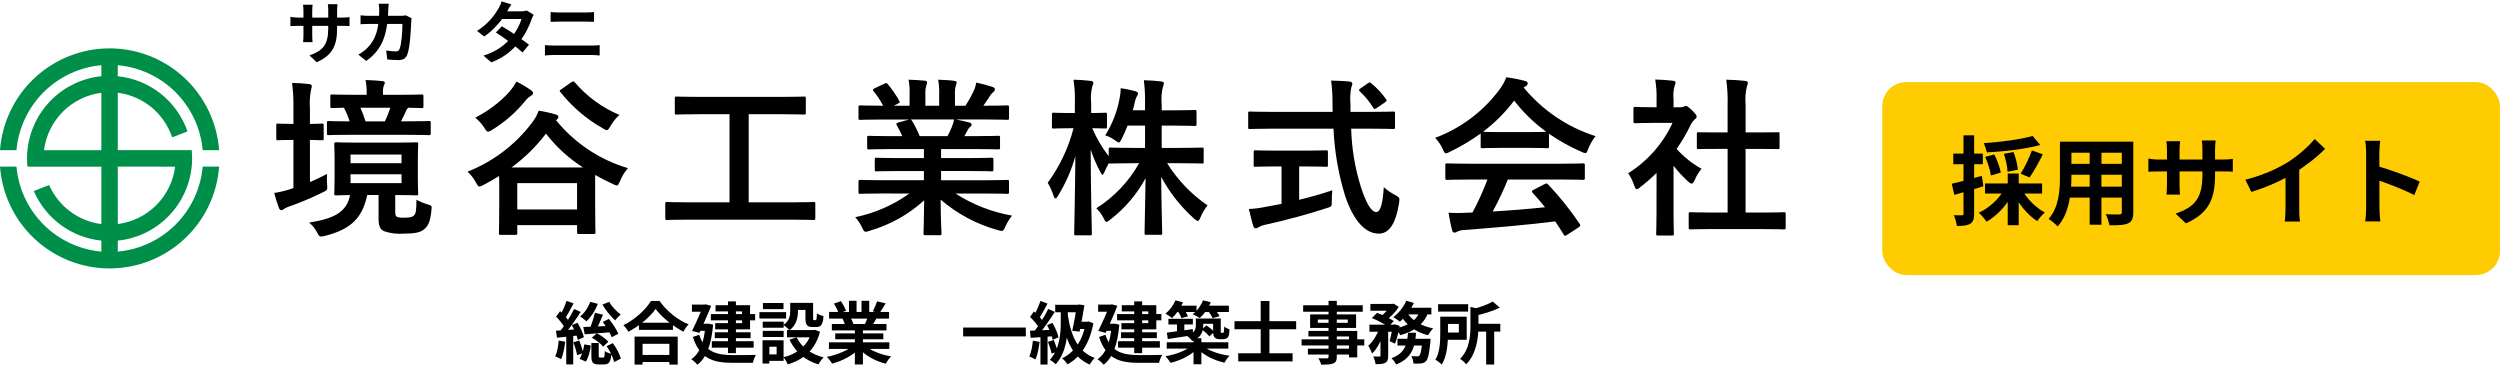 <svg width="518" height="76" viewBox="0 0 518 76" fill="none" xmlns="http://www.w3.org/2000/svg">
<path d="M297.971 63.028H304.2V64.558H297.971V63.028ZM305.35 67.097H310.863V68.71H305.35V67.097ZM307.931 68.233H309.6V75.528H307.931V68.233ZM304.677 63.59L306.697 64.067C306.683 64.207 306.584 64.277 306.332 64.319V67.504C306.332 69.776 306.009 73.241 303.779 75.5C303.554 75.135 302.923 74.56 302.53 74.363C304.494 72.371 304.677 69.58 304.677 67.49V63.59ZM298.42 65.61H300.019V69.201C300.019 71.095 299.823 73.816 298.728 75.542C298.462 75.247 297.761 74.714 297.41 74.532C298.336 73.017 298.42 70.814 298.42 69.187V65.61ZM309.292 62.481L310.765 63.744C309.264 64.487 307.286 65.063 305.574 65.441C305.476 65.063 305.21 64.445 304.999 64.095C306.57 63.702 308.282 63.084 309.292 62.481ZM299.346 65.61H303.905V70.407H299.346V68.906H302.278V67.125H299.346V65.61Z" fill="black"/>
<path d="M283.943 62.972H288.544V64.389H283.943V62.972ZM289.554 70.197H295.264V71.6H289.554V70.197ZM283.746 67.265H288.965V68.738H283.746V67.265ZM286.033 67.868H287.632V73.704C287.632 74.462 287.506 74.91 287.015 75.177C286.538 75.43 285.907 75.458 285.023 75.458C284.981 75.009 284.756 74.307 284.546 73.858C285.065 73.886 285.64 73.886 285.808 73.886C285.977 73.872 286.033 73.83 286.033 73.676V67.868ZM294.716 70.197H296.414C296.414 70.197 296.4 70.618 296.372 70.842C296.133 73.269 295.895 74.363 295.488 74.798C295.179 75.135 294.871 75.247 294.464 75.303C294.113 75.345 293.524 75.359 292.879 75.331C292.851 74.868 292.682 74.209 292.43 73.788C292.935 73.83 293.398 73.844 293.622 73.844C293.833 73.844 293.959 73.83 294.085 73.69C294.338 73.452 294.548 72.568 294.716 70.421V70.197ZM291.742 68.948H293.412C293.187 71.824 292.598 74.209 289.273 75.528C289.091 75.121 288.656 74.532 288.305 74.223C291.209 73.157 291.546 71.235 291.742 68.948ZM284.265 65.904L285.317 64.824C286.454 65.231 287.997 65.96 288.796 66.522L287.66 67.728C286.945 67.167 285.43 66.367 284.265 65.904ZM288.558 67.265H288.782L289.007 67.195L290.017 67.532C289.792 68.808 289.428 70.253 289.049 71.207L287.927 70.674C288.179 69.86 288.432 68.556 288.558 67.504V67.265ZM294.183 64.445L295.937 64.712C294.983 67.321 292.893 68.668 290.143 69.454C289.947 69.075 289.428 68.387 289.091 68.051C291.672 67.532 293.538 66.451 294.183 64.445ZM291.378 62.327L292.949 62.762C292.247 64.277 291.111 65.736 290.059 66.648C289.736 66.381 289.077 65.918 288.684 65.708C289.778 64.908 290.817 63.632 291.378 62.327ZM291.574 64.81C292.542 66.409 294.506 67.574 296.961 68.037C296.596 68.373 296.119 69.033 295.895 69.468C293.3 68.808 291.35 67.349 290.171 65.259L291.574 64.81ZM285.878 67.77L286.959 68.191C286.426 70.057 285.486 72.175 284.293 73.255C284.139 72.778 283.774 72.077 283.508 71.628C284.532 70.758 285.444 69.173 285.878 67.77ZM291.336 63.758H296.582V65.147H290.662L291.336 63.758ZM288.137 62.972H288.502L288.754 62.916L289.835 63.59C289.203 64.614 288.095 65.736 287.085 66.437C286.79 66.185 286.313 65.834 285.991 65.638C286.86 65.02 287.758 63.982 288.137 63.267V62.972Z" fill="black"/>
<path d="M275.273 62.341H276.984V73.915C276.984 74.742 276.774 75.079 276.241 75.317C275.694 75.528 274.936 75.556 273.744 75.556C273.66 75.163 273.393 74.574 273.183 74.237C273.856 74.265 274.684 74.251 274.922 74.251C275.189 74.237 275.273 74.153 275.273 73.915V62.341ZM270.012 63.253H282.357V64.586H270.012V63.253ZM273.056 66.213V66.886H279.257V66.213H273.056ZM271.457 65.147H280.983V67.952H271.457V65.147ZM271.107 68.57H281.221V74.055H279.51V69.72H271.107V68.57ZM269.69 70.309H282.68V71.586H269.69V70.309ZM270.994 72.245H280.421V73.466H270.994V72.245Z" fill="black"/>
<path d="M256.559 73.199H267.824V74.882H256.559V73.199ZM255.787 66.55H268.567V68.219H255.787V66.55ZM261.216 62.369H263.026V74.377H261.216V62.369Z" fill="black"/>
<path d="M242.096 66.059H247.16V67.223H242.096V66.059ZM243.877 66.409H245.392V69.243H243.877V66.409ZM241.773 68.92C243.134 68.752 245.196 68.472 247.146 68.191L247.216 69.439C245.364 69.734 243.414 70.029 241.969 70.253L241.773 68.92ZM247.777 66.002H249.306V67.447C249.306 68.654 248.914 69.93 247.048 70.674C246.837 70.365 246.234 69.776 245.911 69.566C247.567 68.977 247.777 68.205 247.777 67.405V66.002ZM251.354 66.002H252.94V68.472C252.94 68.71 252.926 68.85 252.968 68.892C252.996 68.948 253.052 68.963 253.108 68.963C253.178 68.963 253.262 68.963 253.332 68.963C253.403 68.963 253.459 68.963 253.501 68.92C253.543 68.892 253.585 68.822 253.613 68.654C253.641 68.486 253.655 68.135 253.669 67.658C253.908 67.896 254.399 68.135 254.749 68.247C254.721 68.78 254.665 69.369 254.567 69.594C254.469 69.846 254.314 70.029 254.09 70.141C253.908 70.239 253.599 70.281 253.347 70.281C253.136 70.281 252.841 70.281 252.659 70.281C252.308 70.281 251.93 70.183 251.691 69.945C251.453 69.706 251.354 69.411 251.354 68.528V66.002ZM241.745 70.912H254.511V72.231H241.745V70.912ZM247.3 70.085H248.928V75.472H247.3V70.085ZM246.823 71.684L248.086 72.231C246.795 73.606 244.621 74.686 242.531 75.177C242.292 74.77 241.829 74.153 241.478 73.816C243.527 73.466 245.715 72.666 246.823 71.684ZM249.362 71.782C250.513 72.708 252.701 73.424 254.763 73.718C254.399 74.055 253.936 74.714 253.697 75.149C251.621 74.686 249.461 73.648 248.17 72.273L249.362 71.782ZM243.499 63.337H247.918V64.642H243.499V63.337ZM249.18 63.337H254.623V64.642H249.18V63.337ZM243.555 62.229L245.126 62.65C244.579 63.884 243.681 65.119 242.853 65.904C242.531 65.638 241.871 65.203 241.492 64.992C242.334 64.319 243.12 63.267 243.555 62.229ZM249.264 62.229L250.863 62.622C250.358 63.898 249.447 65.133 248.591 65.904C248.254 65.652 247.525 65.287 247.118 65.105C248.03 64.431 248.843 63.337 249.264 62.229ZM244.018 64.389L245.294 64.038C245.631 64.501 245.982 65.119 246.15 65.54L244.789 65.918C244.663 65.511 244.326 64.866 244.018 64.389ZM250.288 64.389L251.649 64.025C252.028 64.459 252.477 65.077 252.687 65.511L251.242 65.918C251.074 65.497 250.667 64.852 250.288 64.389ZM249.026 68.261L249.98 67.419C250.555 67.798 251.256 68.373 251.593 68.766L250.583 69.706C250.26 69.285 249.587 68.682 249.026 68.261ZM248.338 66.002H252.168V67.097H248.338V66.002Z" fill="black"/>
<path d="M231.462 65.077H240.637V66.367H231.462V65.077ZM232.276 68.85H239.697V70.057H232.276V68.85ZM231.659 70.702H240.328V72.035H231.659V70.702ZM235.011 62.453H236.653V73.171H235.011V62.453ZM232.43 63.239H239.585V68.233H232.36V66.956H237.929V64.516H232.43V63.239ZM227.534 63.113H230.494V64.586H227.534V63.113ZM229.919 63.113H230.129L230.382 63.056L231.518 63.365C230.887 65.02 229.905 67.209 229.091 68.963L227.562 68.57C228.418 66.844 229.428 64.529 229.919 63.295V63.113ZM228.965 67.083H231.013V68.556H228.909L228.965 67.083ZM230.34 67.083H230.663L230.943 67.055L231.925 67.265C231.574 71.502 230.494 74.195 228.671 75.57C228.418 75.247 227.773 74.644 227.408 74.434C229.147 73.227 230.073 70.954 230.34 67.391V67.083ZM229.049 69.355C230.186 72.989 232.753 73.564 236.064 73.578C236.919 73.578 239.781 73.578 240.805 73.536C240.553 73.915 240.258 74.686 240.16 75.177H236.021C231.953 75.177 229.19 74.349 227.731 69.818L229.049 69.355Z" fill="black"/>
<path d="M218.64 63.155H223.817V64.698H218.64V63.155ZM223.129 63.155H223.312L223.55 63.085L224.686 63.239C224.448 64.894 224.041 67.026 223.69 68.71L222.175 68.542C222.554 66.83 222.961 64.529 223.129 63.323V63.155ZM223.368 66.662H225.514V68.163H222.919L223.368 66.662ZM224.953 66.662H225.262L225.542 66.606L226.538 66.984C225.767 71.277 223.775 74.083 221.193 75.486C220.955 75.121 220.408 74.49 220.057 74.251C222.554 73.031 224.336 70.604 224.953 66.984V66.662ZM221.249 65.259C221.881 69.538 223.312 72.904 226.833 74.167C226.482 74.476 226.019 75.107 225.795 75.542C222.105 73.957 220.744 70.323 220.015 65.441L221.249 65.259ZM215.582 62.355L217.041 62.902C216.466 63.968 215.82 65.217 215.273 66.002L214.151 65.511C214.656 64.684 215.259 63.337 215.582 62.355ZM217.195 64.01L218.556 64.628C217.546 66.241 216.171 68.191 215.105 69.411L214.137 68.864C215.175 67.588 216.466 65.525 217.195 64.01ZM213.422 65.68L214.221 64.529C214.965 65.175 215.834 66.059 216.199 66.704L215.329 68.008C214.993 67.335 214.137 66.353 213.422 65.68ZM216.957 67.363L218.065 66.9C218.626 67.84 219.159 69.075 219.314 69.888L218.121 70.421C217.967 69.608 217.476 68.331 216.957 67.363ZM213.408 68.528C214.698 68.486 216.606 68.415 218.472 68.317L218.458 69.65C216.718 69.79 214.923 69.902 213.548 70.001L213.408 68.528ZM217.139 70.828L218.318 70.45C218.654 71.193 218.991 72.189 219.131 72.834L217.897 73.269C217.77 72.61 217.434 71.6 217.139 70.828ZM214.011 70.59L215.4 70.828C215.259 72.175 214.951 73.578 214.544 74.476C214.249 74.293 213.618 73.999 213.267 73.858C213.674 73.031 213.899 71.782 214.011 70.59ZM215.582 69.271H217.055V75.528H215.582V69.271ZM219.79 64.179H221.249V66.816C221.249 69.313 220.983 73.003 218.752 75.472C218.486 75.205 217.897 74.756 217.518 74.574C219.594 72.329 219.79 68.99 219.79 66.802V64.179Z" fill="black"/>
<path d="M199.562 67.868H212.552V69.706H199.562V67.868Z" fill="black"/>
<path d="M171.757 70.927H184.271V72.301H171.757V70.927ZM171.785 64.628H184.214V66.016H171.785V64.628ZM172.36 67.139H183.681V68.457H172.36V67.139ZM173.062 69.075H183.022V70.295H173.062V69.075ZM177.13 67.812H178.799V75.514H177.13V67.812ZM175.91 62.327H177.481V65.287H175.91V62.327ZM178.505 62.327H180.104V65.189H178.505V62.327ZM176.821 71.544L178.14 72.133C176.807 73.592 174.563 74.784 172.402 75.345C172.178 74.939 171.687 74.293 171.322 73.943C173.441 73.536 175.671 72.61 176.821 71.544ZM179.136 71.502C180.272 72.61 182.461 73.48 184.649 73.844C184.271 74.195 183.765 74.897 183.513 75.359C181.296 74.798 179.15 73.606 177.831 72.021L179.136 71.502ZM181.731 62.439L183.499 62.86C183.05 63.632 182.573 64.389 182.208 64.908L180.848 64.487C181.17 63.912 181.535 63.056 181.731 62.439ZM179.88 65.455L181.661 65.862C181.282 66.536 180.918 67.153 180.623 67.602L179.192 67.195C179.445 66.69 179.739 65.974 179.88 65.455ZM172.795 62.888L174.24 62.397C174.647 63 175.11 63.842 175.306 64.389L173.777 64.936C173.623 64.389 173.174 63.533 172.795 62.888ZM174.577 66.031L176.204 65.778C176.443 66.171 176.709 66.718 176.821 67.097L175.11 67.391C175.026 67.027 174.787 66.437 174.577 66.031Z" fill="black"/>
<path d="M163.733 62.748H165.332V64.459C165.332 65.778 165.037 67.405 163.565 68.415C163.326 68.107 162.653 67.546 162.316 67.335C163.593 66.493 163.733 65.371 163.733 64.417V62.748ZM166.889 62.748H168.474V65.89C168.474 66.283 168.488 66.325 168.643 66.325C168.713 66.325 168.923 66.325 169.008 66.325C169.176 66.325 169.232 66.143 169.26 64.922C169.555 65.161 170.214 65.413 170.635 65.511C170.495 67.265 170.102 67.756 169.176 67.756C168.951 67.756 168.573 67.756 168.348 67.756C167.226 67.756 166.889 67.321 166.889 65.918V62.748ZM165.066 69.902C166.019 71.894 168.026 73.409 170.663 74.055C170.284 74.391 169.793 75.079 169.569 75.5C166.763 74.672 164.785 72.89 163.579 70.379L165.066 69.902ZM168.208 68.387H168.517L168.811 68.331L169.905 68.724C168.937 72.484 166.51 74.504 163.228 75.5C163.059 75.079 162.639 74.377 162.33 74.027C165.248 73.311 167.478 71.488 168.208 68.64V68.387ZM163.059 68.387H168.867V69.902H163.059V68.387ZM164.378 62.748H167.745V64.221H164.378V62.748ZM158.037 66.648H162.372V67.91H158.037V66.648ZM158.079 62.776H162.344V64.052H158.079V62.776ZM158.037 68.556H162.372V69.832H158.037V68.556ZM157.35 64.67H162.877V66.002H157.35V64.67ZM158.809 70.506H162.358V74.77H158.809V73.438H160.913V71.838H158.809V70.506ZM157.995 70.506H159.412V75.331H157.995V70.506Z" fill="black"/>
<path d="M147.292 65.077H156.466V66.367H147.292V65.077ZM148.105 68.85H155.526V70.057H148.105V68.85ZM147.488 70.702H156.157V72.035H147.488V70.702ZM150.841 62.453H152.482V73.171H150.841V62.453ZM148.259 63.239H155.414V68.233H148.189V66.956H153.759V64.516H148.259V63.239ZM143.364 63.113H146.324V64.586H143.364V63.113ZM145.748 63.113H145.959L146.211 63.056L147.348 63.365C146.716 65.02 145.734 67.209 144.921 68.963L143.392 68.57C144.247 66.844 145.257 64.529 145.748 63.295V63.113ZM144.794 67.083H146.843V68.556H144.738L144.794 67.083ZM146.169 67.083H146.492L146.772 67.055L147.754 67.265C147.404 71.502 146.324 74.195 144.5 75.57C144.247 75.247 143.602 74.644 143.237 74.434C144.977 73.227 145.903 70.954 146.169 67.391V67.083ZM144.879 69.355C146.015 72.989 148.582 73.564 151.893 73.578C152.749 73.578 155.61 73.578 156.634 73.536C156.382 73.915 156.087 74.686 155.989 75.177H151.851C147.783 75.177 145.019 74.349 143.56 69.818L144.879 69.355Z" fill="black"/>
<path d="M132.393 66.872H139.436V68.345H132.393V66.872ZM132.225 73.536H139.464V75.009H132.225V73.536ZM131.482 69.748H140.418V75.542H138.692V71.235H133.137V75.542H131.482V69.748ZM135.844 64.01C134.694 65.652 132.534 67.504 130.219 68.738C129.994 68.345 129.532 67.728 129.167 67.377C131.594 66.199 133.852 64.081 134.89 62.355H136.644C138.173 64.516 140.432 66.297 142.69 67.209C142.269 67.63 141.877 68.205 141.582 68.724C139.422 67.588 137.065 65.68 135.844 64.01Z" fill="black"/>
<path d="M123.261 64.81L124.944 65.203C124.425 66.437 123.836 67.812 123.359 68.696L122.096 68.317C122.531 67.377 123.022 65.876 123.261 64.81ZM124.888 66.704L126.165 66.073C126.922 67.013 127.764 68.289 128.115 69.159L126.74 69.874C126.431 69.019 125.632 67.686 124.888 66.704ZM125.688 71.726L126.978 71.095C127.722 72.091 128.423 73.381 128.62 74.321L127.231 75.023C127.063 74.111 126.403 72.75 125.688 71.726ZM120.862 67.756C122.335 67.714 124.622 67.616 126.824 67.504L126.81 68.822C124.804 68.99 122.7 69.159 121.143 69.271L120.862 67.756ZM122.279 62.551L123.864 62.944C123.345 64.361 122.447 65.708 121.507 66.578C121.213 66.283 120.567 65.792 120.203 65.554C121.114 64.852 121.872 63.716 122.279 62.551ZM126.207 62.538C126.74 63.477 127.764 64.558 128.62 65.175C128.255 65.455 127.722 66.016 127.469 66.395C126.572 65.61 125.477 64.249 124.818 63.113L126.207 62.538ZM122.616 69.987L123.654 69.075C124.579 69.496 125.547 70.225 126.052 70.814L124.958 71.824C124.481 71.193 123.485 70.421 122.616 69.987ZM122.531 71.067H124.06V73.676C124.06 74.041 124.103 74.083 124.341 74.083C124.439 74.083 124.86 74.083 124.986 74.083C125.225 74.083 125.281 73.928 125.309 72.736C125.604 72.989 126.263 73.227 126.684 73.325C126.529 75.079 126.123 75.514 125.169 75.514C124.916 75.514 124.327 75.514 124.074 75.514C122.784 75.514 122.531 75.065 122.531 73.69V71.067ZM121.058 71.361L122.419 71.586C122.279 72.75 121.928 74.083 121.395 74.925L120.076 74.349C120.553 73.662 120.918 72.427 121.058 71.361ZM117.397 62.327L118.842 62.874C118.267 63.954 117.607 65.203 117.088 65.988L115.966 65.511C116.471 64.67 117.074 63.309 117.397 62.327ZM118.954 64.025L120.315 64.642C119.291 66.227 117.93 68.177 116.85 69.383L115.882 68.836C116.934 67.574 118.225 65.525 118.954 64.025ZM115.223 65.61L116.05 64.473C116.766 65.147 117.621 66.059 117.958 66.704L117.06 67.995C116.738 67.321 115.924 66.325 115.223 65.61ZM118.491 67.363L119.656 66.872C120.231 67.812 120.806 69.047 120.988 69.86L119.726 70.436C119.557 69.622 119.038 68.331 118.491 67.363ZM115.18 68.528C116.415 68.457 118.239 68.317 120.02 68.191L120.048 69.481C118.421 69.678 116.724 69.832 115.419 69.972L115.18 68.528ZM118.814 70.927L120.02 70.548C120.357 71.361 120.694 72.427 120.848 73.143L119.571 73.592C119.459 72.862 119.122 71.768 118.814 70.927ZM115.77 70.562L117.116 70.8C116.962 72.133 116.667 73.536 116.275 74.434C115.994 74.251 115.377 73.971 115.04 73.844C115.447 73.017 115.657 71.754 115.77 70.562ZM117.327 69.229H118.772V75.5H117.327V69.229Z" fill="black"/>
<path d="M80.542 0.772C80.5 1.108 80.458 1.696 80.444 2.032C80.29 7.59 78.974 10.432 75.88 12.63L74.242 11.314C74.83 10.992 75.53 10.53 76.09 9.956C77.924 8.136 78.568 5.756 78.582 2.06C78.582 1.752 78.526 1.108 78.47 0.772H80.542ZM85.288 3.782C85.246 4.006 85.204 4.356 85.204 4.51C85.148 6.036 84.966 9.942 84.364 11.37C84.07 12.07 83.524 12.448 82.572 12.448C81.76 12.448 80.934 12.378 80.248 12.322L80.024 10.46C80.724 10.572 81.438 10.656 81.998 10.656C82.446 10.656 82.642 10.502 82.782 10.152C83.188 9.27 83.384 6.47 83.384 4.958H76.552C76.076 4.958 75.292 4.972 74.704 5.028V3.18C75.292 3.25 76.006 3.278 76.538 3.278H83.02C83.384 3.278 83.748 3.25 84.084 3.18L85.288 3.782Z" fill="black"/>
<path d="M69.846 5.826C69.846 9.284 69.006 11.398 65.618 12.896L64.12 11.482C66.836 10.544 68.012 9.326 68.012 5.882V2.158C68.012 1.598 67.984 1.136 67.928 0.87H69.93C69.902 1.15 69.846 1.598 69.846 2.158V5.826ZM64.778 0.982C64.75 1.248 64.694 1.696 64.694 2.256V7.254C64.694 7.884 64.736 8.458 64.764 8.724H62.804C62.832 8.458 62.874 7.884 62.874 7.254V2.242C62.874 1.85 62.846 1.416 62.79 0.982H64.778ZM60.172 3.502C60.424 3.544 60.998 3.642 61.684 3.642H70.868C71.61 3.642 72.03 3.6 72.422 3.544V5.406C72.114 5.364 71.61 5.364 70.882 5.364H61.684C60.984 5.364 60.494 5.392 60.172 5.406V3.502Z" fill="black"/>
<path d="M114.086 2.494C114.604 2.55 115.248 2.578 115.738 2.578C116.914 2.578 120.764 2.578 121.534 2.578C122.094 2.578 122.682 2.55 123.088 2.494V4.524C122.682 4.51 122.024 4.482 121.534 4.482C120.792 4.482 116.522 4.482 115.738 4.482C115.206 4.482 114.562 4.51 114.086 4.524V2.494ZM112.91 9.354C113.456 9.382 114.114 9.438 114.674 9.438C115.556 9.438 121.828 9.438 122.71 9.438C123.172 9.438 123.774 9.396 124.25 9.354V11.496C123.746 11.44 123.116 11.398 122.71 11.398C121.828 11.398 115.556 11.398 114.674 11.398C114.114 11.398 113.442 11.44 112.91 11.496V9.354Z" fill="black"/>
<path d="M103.992 5.448C105.714 6.442 108.304 8.234 109.606 9.27L108.262 10.866C107.044 9.718 104.384 7.758 102.746 6.722L103.992 5.448ZM110.586 3.068C110.418 3.334 110.236 3.726 110.11 4.076C109.69 5.364 108.836 7.156 107.576 8.71C106.26 10.348 104.468 11.916 101.794 12.924L100.17 11.524C103.096 10.614 104.762 9.144 105.966 7.744C106.904 6.638 107.772 5.028 108.038 3.936H103.306L103.95 2.354H107.94C108.374 2.354 108.836 2.284 109.158 2.186L110.586 3.068ZM105.952 0.912C105.616 1.402 105.252 2.046 105.084 2.34C104.146 4.034 102.354 6.176 100.338 7.562L98.84 6.4C101.29 4.888 102.578 2.97 103.292 1.752C103.502 1.416 103.796 0.772 103.922 0.282L105.952 0.912Z" fill="black"/>
<g clip-path="url(#clip0_113_42)">
<path d="M64.218 37.73C65.344 37.235 66.505 36.708 67.774 36.037C67.703 36.764 67.703 37.496 67.774 38.223C67.879 39.386 67.844 39.386 66.823 39.879C64.63 40.967 62.372 41.921 60.063 42.733C59.653 42.855 59.262 43.033 58.901 43.263C58.736 43.419 58.526 43.518 58.301 43.545C58.09 43.545 57.95 43.438 57.809 43.121C57.419 42.095 57.089 41.046 56.822 39.981C58.007 39.803 59.174 39.52 60.309 39.135L60.802 38.957V28.989H60.66C58.477 28.989 57.809 29.06 57.597 29.06C57.283 29.06 57.246 29.023 57.246 28.672V25.993C57.246 25.64 57.28 25.605 57.597 25.605C57.809 25.605 58.477 25.676 60.66 25.676H60.802V22.536C60.834 20.746 60.74 18.956 60.519 17.179C61.823 17.213 62.914 17.284 64.111 17.425C64.425 17.46 64.604 17.636 64.604 17.811C64.591 18.052 64.544 18.29 64.464 18.518C64.197 19.816 64.114 21.144 64.218 22.465V25.676C65.871 25.676 66.47 25.605 66.682 25.605C67.033 25.605 67.07 25.64 67.07 25.993V28.672C67.07 29.023 67.033 29.06 66.682 29.06C66.47 29.06 65.871 29.023 64.218 28.989V37.73ZM81.892 43.933C81.892 44.561 81.999 44.814 82.28 44.954C82.818 45.101 83.379 45.148 83.934 45.095C84.851 45.095 85.379 45.024 85.731 44.673C86.189 44.25 86.259 43.721 86.294 41.394C87.034 41.79 87.813 42.109 88.618 42.346C89.498 42.628 89.498 42.628 89.393 43.545C89.181 45.729 88.794 46.717 87.981 47.422C87.172 48.161 86.01 48.408 83.721 48.408C82.329 48.525 80.927 48.357 79.601 47.915C78.896 47.634 78.438 46.963 78.438 45.378V40.408H76.085C75.1 45.166 72.671 47.527 67.353 48.866C67.078 48.947 66.794 48.994 66.508 49.008C66.157 49.008 66.052 48.796 65.699 48.161C65.297 47.372 64.733 46.676 64.044 46.12C69.115 45.31 71.861 44.005 72.53 40.411C70.594 40.446 69.819 40.482 69.642 40.482C69.291 40.482 69.254 40.446 69.254 40.058C69.254 39.848 69.325 39.036 69.325 37.133V32.831C69.325 30.926 69.254 30.116 69.254 29.87C69.254 29.517 69.291 29.482 69.642 29.482C69.89 29.482 70.981 29.553 74.15 29.553H81.79C84.959 29.553 86.016 29.482 86.262 29.482C86.614 29.482 86.65 29.517 86.65 29.87C86.65 30.116 86.579 30.926 86.579 32.831V37.13C86.579 39.033 86.65 39.844 86.65 40.055C86.65 40.443 86.614 40.479 86.262 40.479C86.016 40.479 84.959 40.408 81.895 40.408L81.892 43.933ZM72.914 27.927C69.499 27.927 68.301 27.998 68.091 27.998C67.777 27.998 67.738 27.962 67.738 27.61V25.464C67.738 25.111 67.774 25.076 68.091 25.076C68.266 25.076 69.429 25.147 72.456 25.147C72.139 24.172 71.739 23.227 71.259 22.321C69.675 22.355 69.005 22.391 68.864 22.391C68.478 22.391 68.442 22.355 68.442 22.004V19.962C68.442 19.611 68.478 19.575 68.864 19.575C69.076 19.575 70.204 19.645 73.513 19.645H75.977V19.331C75.997 18.409 75.915 17.486 75.731 16.582C76.964 16.618 78.084 16.687 79.182 16.794C79.496 16.828 79.745 16.97 79.745 17.108C79.723 17.321 79.65 17.526 79.533 17.706C79.37 18.206 79.31 18.734 79.358 19.258V19.645H82.702C85.977 19.645 87.139 19.575 87.351 19.575C87.702 19.575 87.738 19.611 87.738 19.962V22.004C87.738 22.355 87.702 22.391 87.351 22.391C87.175 22.391 86.435 22.355 84.604 22.321C84.403 22.454 84.253 22.653 84.182 22.884C83.795 23.695 83.477 24.436 83.084 25.141H84.074C87.525 25.141 88.687 25.07 88.863 25.07C89.214 25.07 89.25 25.105 89.25 25.458V27.613C89.25 27.965 89.214 28.001 88.863 28.001C88.687 28.001 87.525 27.931 84.074 27.931L72.914 27.927ZM72.632 33.814H83.196V32.019H72.632V33.814ZM83.196 36.108H72.632V37.94H83.196V36.108ZM74.675 22.327C75.09 23.244 75.443 24.189 75.731 25.153H79.745C80.193 24.242 80.57 23.297 80.871 22.327H74.675Z" fill="black"/>
<path d="M115.204 24.9C119.055 29.643 124.249 33.107 130.105 34.839C129.399 35.654 128.839 36.584 128.448 37.588C128.168 38.187 128.062 38.435 127.821 38.435C127.522 38.386 127.235 38.279 126.977 38.121C125.674 37.521 124.441 36.886 123.314 36.252V41.997C123.314 46.967 123.385 47.883 123.385 48.094C123.385 48.447 123.351 48.482 122.963 48.482H119.958C119.605 48.482 119.57 48.447 119.57 48.094V46.649H107.179V48.306C107.179 48.62 107.144 48.659 106.791 48.659H103.795C103.408 48.659 103.374 48.623 103.374 48.306C103.374 48.059 103.444 47.108 103.444 42.102V39.213C103.444 37.979 103.444 37.098 103.408 36.464C102.352 37.133 101.261 37.767 100.169 38.331C99.913 38.496 99.625 38.603 99.324 38.645C99.077 38.645 98.936 38.398 98.619 37.835C98.178 36.98 97.581 36.215 96.859 35.579C102.151 33.498 106.769 29.998 110.205 25.464C110.808 24.7 111.285 23.843 111.616 22.927C112.831 23.114 114.031 23.385 115.208 23.737C115.522 23.842 115.701 23.983 115.701 24.195C115.695 24.307 115.664 24.416 115.61 24.514C115.555 24.612 115.479 24.696 115.387 24.759L115.204 24.9ZM110.027 18.697C110.341 18.907 110.451 19.119 110.451 19.295C110.451 19.578 110.239 19.719 109.922 19.895C109.562 20.124 109.241 20.41 108.972 20.741C107.011 23.189 104.64 25.275 101.965 26.909C101.728 27.099 101.451 27.232 101.154 27.296C100.908 27.296 100.732 27.084 100.381 26.521C99.859 25.712 99.217 24.988 98.478 24.371C101.125 23.034 103.511 21.231 105.521 19.049C106.091 18.388 106.587 17.668 107 16.899C108.055 17.417 109.067 18.018 110.027 18.697ZM120.802 34.698C117.857 32.822 115.26 30.449 113.127 27.684C111.096 30.356 108.688 32.718 105.979 34.698H120.802ZM107.176 43.404H119.567V37.94H107.176V43.404ZM118.372 17.041C118.497 16.949 118.642 16.888 118.796 16.865C118.901 16.865 118.971 16.934 119.109 17.075C121.619 20.007 124.777 22.313 128.334 23.808C127.593 24.49 126.964 25.285 126.469 26.163C126.116 26.726 125.975 26.973 125.728 26.973C125.444 26.924 125.177 26.803 124.954 26.621C121.55 24.703 118.55 22.143 116.116 19.085C115.87 18.802 115.941 18.697 116.363 18.457L118.372 17.041Z" fill="black"/>
<path d="M142.67 45.513C139.533 45.513 138.445 45.583 138.233 45.583C137.882 45.583 137.846 45.547 137.846 45.195V42.24C137.846 41.889 137.882 41.853 138.233 41.853C138.445 41.853 139.536 41.923 142.67 41.923H151.155V23.666H144.959C141.543 23.666 140.41 23.737 140.205 23.737C139.853 23.737 139.817 23.701 139.817 23.349V20.391C139.817 20.039 139.853 20.005 140.205 20.005C140.416 20.005 141.543 20.074 144.959 20.074H161.86C165.24 20.074 166.366 20.005 166.578 20.005C166.93 20.005 166.966 20.039 166.966 20.391V23.349C166.966 23.701 166.93 23.737 166.578 23.737C166.366 23.737 165.24 23.666 161.86 23.666H155.129V41.923H164.108C167.245 41.923 168.333 41.853 168.545 41.853C168.897 41.853 168.933 41.889 168.933 42.24V45.199C168.933 45.55 168.897 45.586 168.545 45.586C168.333 45.586 167.242 45.516 164.108 45.516L142.67 45.513Z" fill="black"/>
<path d="M182.736 40.091C179.567 40.091 178.512 40.162 178.3 40.162C177.913 40.162 177.878 40.126 177.878 39.774V37.694C177.878 37.306 177.913 37.271 178.3 37.271C178.512 37.271 179.567 37.342 182.736 37.342H191.433V35.439H186.469C183.053 35.439 181.821 35.508 181.606 35.508C181.255 35.508 181.255 35.473 181.255 35.12V33.109C181.255 32.721 181.255 32.687 181.606 32.687C181.818 32.687 183.05 32.757 186.469 32.757H191.433V30.889H184.814C181.434 30.889 180.306 30.959 180.096 30.959C179.709 30.959 179.672 30.923 179.672 30.606V28.53C179.672 28.177 179.709 28.143 180.096 28.143C180.306 28.143 181.434 28.213 184.814 28.213H186.963C186.576 27.367 186.223 26.662 185.835 25.993C185.66 25.679 185.624 25.535 186.082 25.393L188.37 24.765H182.736C179.567 24.765 178.512 24.836 178.3 24.836C177.913 24.836 177.878 24.8 177.878 24.448V22.256C177.878 21.869 177.913 21.834 178.3 21.834C178.512 21.834 179.567 21.905 182.736 21.905H182.982C182.425 20.824 181.753 19.807 180.976 18.873C180.764 18.626 180.835 18.485 181.258 18.273L183.297 17.322C183.65 17.146 183.755 17.182 183.967 17.463C184.862 18.522 185.651 19.668 186.32 20.883C186.496 21.197 186.496 21.234 186.039 21.481L185.194 21.905H188.469V19.578C188.513 18.551 188.442 17.522 188.257 16.511C189.355 16.547 190.723 16.618 191.672 16.723C191.954 16.758 192.095 16.865 192.095 17.037C192.082 17.243 192.034 17.445 191.954 17.636C191.769 18.264 191.697 18.921 191.742 19.575V21.905H194.596V19.614C194.641 18.575 194.57 17.534 194.384 16.511C195.439 16.547 196.814 16.618 197.764 16.758C198.078 16.794 198.222 16.899 198.222 17.072C198.209 17.267 198.161 17.457 198.081 17.636C197.896 18.264 197.824 18.921 197.869 19.575V21.905H200.053C200.653 20.976 201.193 20.011 201.671 19.014C201.965 18.413 202.167 17.772 202.27 17.111C203.427 17.348 204.567 17.653 205.687 18.026C206.001 18.133 206.143 18.309 206.143 18.485C206.139 18.606 206.105 18.725 206.044 18.83C205.982 18.934 205.896 19.022 205.792 19.085C205.565 19.282 205.364 19.506 205.193 19.754C204.736 20.495 204.252 21.198 203.75 21.905H204.244C207.411 21.905 208.468 21.834 208.68 21.834C209.031 21.834 209.067 21.869 209.067 22.256V24.442C209.067 24.794 209.031 24.83 208.68 24.83C208.468 24.83 207.411 24.759 204.244 24.759H198.081C198.995 24.935 199.806 25.111 200.864 25.387C201.144 25.458 201.32 25.599 201.32 25.809C201.313 25.925 201.272 26.037 201.203 26.131C201.135 26.224 201.041 26.297 200.933 26.339C200.725 26.553 200.558 26.804 200.44 27.078L199.813 28.207H202.101C205.481 28.207 206.608 28.136 206.819 28.136C207.171 28.136 207.207 28.171 207.207 28.524V30.603C207.207 30.917 207.171 30.956 206.819 30.956C206.608 30.956 205.481 30.886 202.101 30.886H194.989V32.754H200.587C204.038 32.754 205.235 32.683 205.45 32.683C205.801 32.683 205.837 32.718 205.837 33.106V35.114C205.837 35.467 205.801 35.502 205.45 35.502C205.238 35.502 204.038 35.433 200.587 35.433H194.989V37.348H204.244C207.411 37.348 208.468 37.277 208.68 37.277C209.031 37.277 209.067 37.312 209.067 37.7V39.78C209.067 40.132 209.031 40.168 208.68 40.168C208.468 40.168 207.411 40.097 204.244 40.097H197.97C201.536 42.388 205.521 43.945 209.694 44.679C209.139 45.367 208.677 46.126 208.32 46.935C208.04 47.604 207.898 47.85 207.546 47.85C207.27 47.822 206.999 47.763 206.736 47.675C202.377 46.468 198.337 44.314 194.905 41.366C194.905 45.56 195.082 47.745 195.082 48.343C195.082 48.697 195.046 48.731 194.694 48.731H191.702C191.388 48.731 191.35 48.697 191.35 48.343C191.35 47.745 191.455 45.701 191.49 41.507C188.255 44.449 184.388 46.607 180.187 47.816C179.93 47.928 179.657 47.999 179.378 48.026C179.064 48.026 178.92 47.78 178.603 47.111C178.242 46.338 177.766 45.625 177.191 44.996C181.239 44.175 185.067 42.506 188.423 40.097L182.736 40.091ZM196.329 28.213C196.643 27.613 196.926 27.015 197.278 26.172C197.46 25.718 197.59 25.243 197.665 24.759H188.696C188.803 24.794 188.872 24.9 188.979 25.04C189.59 26.054 190.12 27.115 190.563 28.213H196.329Z" fill="black"/>
<path d="M233.623 26.028C233.268 26.98 232.857 27.909 232.391 28.811C232.145 29.306 232.038 29.516 231.827 29.516C231.651 29.516 231.439 29.377 231.017 29.06C230.406 28.614 229.727 28.269 229.008 28.036C230.46 25.718 231.463 23.148 231.965 20.459C232.126 19.741 232.209 19.008 232.211 18.273C233.234 18.41 234.246 18.62 235.24 18.901C235.554 19.008 235.803 19.113 235.803 19.36C235.774 19.605 235.677 19.837 235.522 20.03C235.305 20.436 235.161 20.877 235.099 21.333C234.994 21.828 234.852 22.321 234.711 22.85H237.246V21.727C237.292 20.022 237.213 18.316 237.008 16.623C238.311 16.657 239.36 16.728 240.563 16.869C240.951 16.904 241.163 17.045 241.163 17.221C241.147 17.492 241.075 17.756 240.951 17.997C240.658 19.195 240.575 20.435 240.705 21.661V22.856H243.275C246.304 22.856 247.324 22.785 247.536 22.785C247.889 22.785 247.923 22.82 247.923 23.208V25.71C247.923 26.064 247.889 26.098 247.536 26.098C247.324 26.098 246.304 26.028 243.275 26.028H240.705V30.645H244.331C247.677 30.645 248.839 30.575 249.051 30.575C249.365 30.575 249.402 30.609 249.402 30.926V33.465C249.402 33.852 249.366 33.888 249.051 33.888C248.839 33.888 247.677 33.817 244.331 33.817H241.831C243.985 37.284 246.84 40.261 250.212 42.558C249.595 43.312 249.096 44.156 248.732 45.06C248.522 45.553 248.381 45.765 248.171 45.765C247.994 45.765 247.783 45.624 247.431 45.307C244.656 42.847 242.343 39.911 240.6 36.637C240.636 42.206 240.81 47.598 240.81 48.303C240.81 48.617 240.775 48.656 240.424 48.656H237.536C237.183 48.656 237.149 48.62 237.149 48.303C237.149 47.598 237.29 42.346 237.36 36.919C235.561 40.256 233.077 43.174 230.071 45.483C229.684 45.797 229.444 45.977 229.262 45.977C229.05 45.977 228.911 45.729 228.663 45.202C228.293 44.431 227.779 43.738 227.149 43.161C230.839 40.836 233.889 37.625 236.023 33.82H234.86C231.48 33.82 230.311 33.891 230.106 33.891C229.9 33.891 229.792 33.891 229.755 33.785C229.403 34.454 229.05 35.123 228.839 35.652C228.663 36.006 228.556 36.218 228.417 36.218C228.31 36.218 228.17 36.006 227.959 35.582C227.177 34.111 226.518 32.579 225.987 31C226.023 40.306 226.233 47.742 226.233 48.376C226.233 48.728 226.199 48.764 225.846 48.764H222.994C222.607 48.764 222.571 48.728 222.571 48.376C222.571 47.748 222.748 40.692 222.818 32.34C222.013 35.233 220.804 37.998 219.227 40.553C219.016 40.904 218.839 41.116 218.698 41.116C218.522 41.116 218.416 40.904 218.276 40.517C217.987 39.589 217.585 38.701 217.079 37.873C219.572 34.483 221.389 30.645 222.431 26.568H221.656C219.303 26.568 218.557 26.639 218.347 26.639C217.995 26.639 217.959 26.602 217.959 26.251V23.737C217.959 23.385 217.995 23.349 218.347 23.349C218.557 23.349 219.297 23.42 221.656 23.42H222.712V21.305C222.763 19.702 222.669 18.097 222.431 16.511C223.608 16.532 224.783 16.614 225.951 16.758C226.304 16.794 226.55 16.934 226.55 17.111C226.539 17.371 226.467 17.625 226.338 17.851C226.04 18.964 225.956 20.124 226.092 21.269V23.42C228.1 23.42 228.77 23.349 228.98 23.349C229.331 23.349 229.367 23.385 229.367 23.737V26.24C229.367 26.591 229.331 26.628 228.98 26.628C228.77 26.628 228.17 26.591 226.304 26.557C227.192 28.63 228.339 30.582 229.719 32.366V30.926C229.719 30.612 229.755 30.575 230.106 30.575C230.318 30.575 231.48 30.645 234.86 30.645H237.254V26.028H233.623Z" fill="black"/>
<path d="M263.483 26.662C260.279 26.662 259.188 26.733 258.977 26.733C258.625 26.733 258.625 26.698 258.625 26.31V23.531C258.625 23.143 258.625 23.109 258.977 23.109C259.188 23.109 260.279 23.18 263.483 23.18H276.124C276.124 22.721 276.09 22.228 276.09 21.733C276.122 20.049 276.028 18.364 275.807 16.694C277.075 16.73 278.447 16.764 279.645 16.905C279.997 16.94 280.209 17.117 280.209 17.328C280.18 17.585 280.109 17.836 279.997 18.069C279.76 19.24 279.701 20.44 279.821 21.628V23.18H284.152C287.356 23.18 288.448 23.109 288.66 23.109C289.011 23.109 289.047 23.143 289.047 23.531V26.31C289.047 26.698 289.011 26.733 288.66 26.733C288.448 26.733 287.356 26.662 284.152 26.662H279.962C280.075 30.753 280.75 34.809 281.968 38.716C282.99 41.889 284.081 43.933 285.138 43.933C286.089 43.933 286.511 41.994 286.723 38.786C287.418 39.407 288.186 39.939 289.011 40.372C290.032 40.936 290.032 40.936 289.891 42.029C289.187 46.541 287.708 48.444 285.631 48.408C282.955 48.373 280.491 45.871 278.729 40.655C277.323 36.114 276.507 31.411 276.3 26.662H263.483ZM269.188 34.486V41.394C271.512 40.831 273.941 40.162 276.053 39.421C275.983 40.049 275.948 40.936 275.948 41.641C275.948 42.804 275.948 42.804 274.893 43.121C271.371 44.285 266.088 45.729 262.286 46.541C261.767 46.633 261.267 46.812 260.807 47.07C260.623 47.205 260.407 47.29 260.18 47.317C259.968 47.317 259.792 47.175 259.687 46.858C259.405 46.012 259.06 44.531 258.771 43.299C259.908 43.257 261.039 43.115 262.151 42.875L265.532 42.247V34.486H264.335C261.342 34.486 260.355 34.556 260.144 34.556C259.792 34.556 259.758 34.522 259.758 34.205V31.561C259.758 31.173 259.792 31.138 260.144 31.138C260.355 31.138 261.342 31.209 264.335 31.209H270.567C273.525 31.209 274.512 31.138 274.722 31.138C275.109 31.138 275.145 31.173 275.145 31.561V34.208C275.145 34.522 275.109 34.56 274.722 34.56C274.512 34.56 273.525 34.489 270.567 34.489L269.188 34.486ZM283.377 17.287C283.589 17.146 283.691 17.075 283.799 17.075C283.907 17.075 284.012 17.146 284.152 17.287C285.302 18.227 286.32 19.317 287.179 20.529C287.392 20.812 287.356 20.952 286.933 21.234L285.28 22.361C285.148 22.471 284.989 22.544 284.82 22.573C284.715 22.573 284.61 22.468 284.506 22.292C283.75 21.055 282.825 19.928 281.76 18.943C281.477 18.661 281.548 18.556 281.901 18.315L283.377 17.287Z" fill="black"/>
<path d="M306.794 27.65C304.788 29.108 302.655 30.381 300.421 31.456C300.163 31.614 299.876 31.721 299.577 31.77C299.329 31.77 299.224 31.523 298.942 30.889C298.551 30.028 298.015 29.241 297.357 28.562C302.774 26.548 307.476 22.981 310.878 18.306C311.383 17.597 311.797 16.827 312.111 16.015C313.395 16.17 314.665 16.417 315.913 16.755C316.337 16.861 316.541 17.001 316.541 17.248C316.547 17.366 316.517 17.484 316.454 17.585C316.391 17.686 316.299 17.765 316.189 17.811C316.015 17.899 315.85 18.005 315.697 18.125C319.588 22.855 324.763 26.356 330.598 28.205C329.967 29.008 329.457 29.898 329.084 30.848C328.838 31.476 328.732 31.729 328.485 31.729C328.201 31.684 327.927 31.589 327.676 31.448C325.315 30.429 323.062 29.177 320.95 27.711V30.32C320.95 30.672 320.915 30.708 320.563 30.708C320.352 30.708 319.4 30.637 316.585 30.637H311.162C308.339 30.637 307.398 30.708 307.183 30.708C306.831 30.708 306.795 30.672 306.795 30.32L306.794 27.65ZM304.54 37.2C301.232 37.2 300.104 37.271 299.892 37.271C299.505 37.271 299.47 37.235 299.47 36.883V34.239C299.47 33.888 299.505 33.852 299.892 33.852C300.104 33.852 301.232 33.922 304.54 33.922H323.307C326.619 33.922 327.745 33.852 327.955 33.852C328.343 33.852 328.379 33.888 328.379 34.239V36.877C328.379 37.229 328.343 37.265 327.955 37.265C327.745 37.265 326.619 37.194 323.307 37.194H312.428C311.507 39.46 310.459 41.672 309.291 43.82C312.953 43.61 316.79 43.292 320.136 42.939C319.327 41.952 318.516 40.966 317.565 39.944C317.319 39.661 317.355 39.521 317.777 39.315L320.029 38.152C320.417 37.94 320.523 37.976 320.77 38.223C323.178 40.759 325.369 43.495 327.318 46.4C327.495 46.682 327.495 46.824 327.143 47.07L324.713 48.656C324.503 48.796 324.399 48.866 324.291 48.866C324.183 48.866 324.115 48.796 324.01 48.62C323.409 47.634 322.812 46.717 322.249 45.871C316.403 46.612 309.22 47.21 303.235 47.668C302.795 47.682 302.363 47.789 301.967 47.982C301.801 48.125 301.587 48.2 301.368 48.194C301.122 48.194 300.946 48.017 300.876 47.7C300.562 46.538 300.349 45.304 300.135 44.07C301.414 44.158 302.697 44.158 303.975 44.07C304.326 44.07 304.714 44.035 305.101 44.035C306.283 41.826 307.317 39.542 308.199 37.197L304.54 37.2ZM316.583 27.367C318.936 27.367 319.998 27.332 320.385 27.296C317.867 25.48 315.626 23.308 313.732 20.846C311.894 23.287 309.724 25.459 307.286 27.299C307.6 27.336 308.59 27.37 311.161 27.37L316.583 27.367Z" fill="black"/>
<path d="M343.239 35.827C342.183 36.868 341.066 37.844 339.893 38.752C339.542 39.033 339.33 39.21 339.155 39.21C338.943 39.21 338.803 38.928 338.59 38.398C338.302 37.509 337.887 36.666 337.359 35.896C341.37 33.387 344.564 29.762 346.549 25.464H342.571C339.893 25.464 339.049 25.535 338.838 25.535C338.485 25.535 338.45 25.499 338.45 25.147V22.539C338.45 22.186 338.485 22.151 338.838 22.151C339.049 22.151 339.893 22.222 342.571 22.222H343.239V20.776C343.288 19.337 343.194 17.897 342.958 16.477C344.295 16.511 345.35 16.582 346.619 16.723C346.972 16.758 347.182 16.934 347.182 17.075C347.171 17.335 347.099 17.588 346.972 17.814C346.722 18.734 346.65 19.694 346.76 20.641V22.222H348.238C348.47 22.241 348.703 22.192 348.908 22.081C349.026 22.008 349.158 21.96 349.295 21.939C349.505 21.939 349.858 22.151 350.599 22.856C351.267 23.525 351.549 23.878 351.549 24.125C351.543 24.241 351.507 24.354 351.446 24.452C351.384 24.551 351.298 24.632 351.196 24.688C350.866 24.976 350.591 25.323 350.387 25.71C349.534 27.506 348.533 29.227 347.394 30.856C348.879 32.509 350.628 33.903 352.57 34.98C351.98 35.663 351.504 36.437 351.159 37.271C350.912 37.8 350.735 38.047 350.489 38.047C350.313 38.047 350.103 37.906 349.785 37.623C348.684 36.619 347.672 35.522 346.757 34.346V44.257C346.757 46.864 346.828 48.238 346.828 48.414C346.828 48.767 346.792 48.802 346.404 48.802H343.581C343.194 48.802 343.157 48.767 343.157 48.414C343.157 48.204 343.228 46.864 343.228 44.257L343.239 35.827ZM355.003 47.456C351.659 47.456 350.497 47.527 350.285 47.527C349.934 47.527 349.897 47.492 349.897 47.139V44.355C349.897 44.002 349.934 43.968 350.285 43.968C350.497 43.968 351.659 44.038 355.003 44.038H357.961V30.849H356.374C353.237 30.849 352.148 30.886 351.938 30.886C351.624 30.886 351.585 30.886 351.585 30.532V27.755C351.585 27.401 351.62 27.401 351.938 27.401C352.148 27.401 353.24 27.438 356.374 27.438H357.958V21.834C358.013 20.055 357.919 18.275 357.678 16.511C359.014 16.547 360.353 16.618 361.585 16.758C361.898 16.794 362.148 16.934 362.148 17.111C362.157 17.369 362.096 17.625 361.972 17.851C361.66 19.117 361.565 20.428 361.691 21.727V27.438H363.903C367.04 27.438 368.129 27.401 368.339 27.401C368.692 27.401 368.726 27.401 368.726 27.755V30.539C368.726 30.892 368.692 30.892 368.339 30.892C368.129 30.892 367.037 30.856 363.903 30.856H361.685V44.044H364.888C368.234 44.044 369.362 43.974 369.572 43.974C369.959 43.974 369.995 44.008 369.995 44.362V47.145C369.995 47.499 369.959 47.533 369.572 47.533C369.362 47.533 368.234 47.463 364.888 47.463L355.003 47.456Z" fill="black"/>
<path d="M24.405 52.133V49.858C28.332 49.459 32.001 47.715 34.792 44.921C37.583 42.126 39.323 38.453 39.72 34.522C39.835 33.389 39.835 32.247 39.72 31.114H24.405V19.218C26.961 19.541 29.374 20.58 31.367 22.214C33.36 23.849 34.852 26.013 35.672 28.458L38.847 27.227C37.777 24.142 35.85 21.428 33.292 19.403C30.733 17.379 27.65 16.128 24.405 15.798V13.515C28.933 13.921 33.176 15.906 36.391 19.124C39.606 22.342 41.59 26.588 41.996 31.121H45.406C44.98 25.385 42.403 20.023 38.192 16.11C33.982 12.198 28.449 10.023 22.703 10.023C16.958 10.023 11.425 12.198 7.214 16.11C3.003 20.023 0.426 25.385 0 31.121H3.412C3.818 26.588 5.802 22.342 9.017 19.124C12.232 15.906 16.474 13.921 21.003 13.515V15.79C17.076 16.189 13.408 17.932 10.617 20.725C7.826 23.518 6.085 27.191 5.686 31.121C5.631 31.681 5.6 32.25 5.6 32.824C5.6 33.399 5.631 33.967 5.686 34.528H21.003V46.424C18.655 46.126 16.425 45.224 14.528 43.808C12.632 42.391 11.134 40.508 10.18 38.34L7.002 39.571C8.209 42.377 10.144 44.81 12.605 46.617C15.067 48.425 17.966 49.541 21.003 49.85V52.133C16.473 51.727 12.23 49.741 9.015 46.522C5.8 43.303 3.816 39.056 3.412 34.522H0C0.426 40.257 3.003 45.619 7.214 49.532C11.425 53.445 16.958 55.619 22.703 55.619C28.449 55.619 33.982 53.445 38.192 49.532C42.403 45.619 44.98 40.257 45.406 34.522H41.996C41.592 39.056 39.608 43.303 36.393 46.522C33.178 49.741 28.934 51.727 24.405 52.133ZM9.12 31.121C9.502 28.1 10.877 25.292 13.028 23.139C15.18 20.986 17.985 19.611 21.003 19.229V31.121H9.12ZM36.287 34.528C35.905 37.548 34.53 40.356 32.379 42.509C30.228 44.662 27.423 46.038 24.405 46.42V34.522L36.287 34.528Z" fill="#008F49"/>
</g>
<rect x="390" y="17" width="128" height="40" rx="5" fill="#FFCC01"/>
<path d="M490.26 43.1C490.26 41.56 490.26 33.28 490.26 31.6C490.26 30.88 490.2 29.9 490.06 29.18H493.18C493.1 29.9 493 30.76 493 31.6C493 33.8 493.02 41.62 493.02 43.1C493.02 43.66 493.1 45.06 493.2 45.88H490.06C490.2 45.1 490.26 43.88 490.26 43.1ZM492.42 34.36C495.08 35.1 499.4 36.68 501.36 37.64L500.24 40.42C497.96 39.24 494.6 37.96 492.42 37.24V34.36Z" fill="black"/>
<path d="M465.24 37.24C468.82 36.32 471.74 35.02 473.98 33.64C476.02 32.38 478.3 30.38 479.6 28.8L481.76 30.84C479.94 32.68 477.5 34.56 475.14 35.98C472.88 37.32 469.64 38.82 466.48 39.76L465.24 37.24ZM473.56 34.94L476.4 34.26V43.28C476.4 44.16 476.44 45.4 476.58 45.9H473.4C473.48 45.42 473.56 44.16 473.56 43.28V34.94Z" fill="black"/>
<path d="M458.96 36.18C458.96 41.12 457.76 44.14 452.92 46.28L450.78 44.26C454.66 42.92 456.34 41.18 456.34 36.26V30.94C456.34 30.14 456.3 29.48 456.22 29.1H459.08C459.04 29.5 458.96 30.14 458.96 30.94V36.18ZM451.72 29.26C451.68 29.64 451.6 30.28 451.6 31.08V38.22C451.6 39.12 451.66 39.94 451.7 40.32H448.9C448.94 39.94 449 39.12 449 38.22V31.06C449 30.5 448.96 29.88 448.88 29.26H451.72ZM445.14 32.86C445.5 32.92 446.32 33.06 447.3 33.06H460.42C461.48 33.06 462.08 33 462.64 32.92V35.58C462.2 35.52 461.48 35.52 460.44 35.52H447.3C446.3 35.52 445.6 35.56 445.14 35.58V32.86Z" fill="black"/>
<path d="M428.2 29.36H440.48V31.64H428.2V29.36ZM428.2 33.96H440.52V36.2H428.2V33.96ZM428.16 38.68H440.6V40.94H428.16V38.68ZM426.82 29.36H429.2V36.56C429.2 39.74 428.8 44.24 426.34 46.92C425.96 46.46 424.98 45.66 424.46 45.36C426.64 42.94 426.82 39.36 426.82 36.54V29.36ZM439.64 29.36H442.02V43.98C442.02 45.26 441.74 45.9 440.94 46.28C440.1 46.66 438.9 46.7 437.08 46.68C436.98 46.04 436.62 45 436.3 44.38C437.44 44.46 438.76 44.44 439.12 44.44C439.5 44.42 439.64 44.3 439.64 43.96V29.36ZM432.98 30.26H435.42V46.56H432.98V30.26Z" fill="black"/>
<path d="M421.16 28.16L422.74 30.04C419.64 30.9 415.32 31.38 411.66 31.58C411.58 31.04 411.28 30.18 411.04 29.66C414.62 29.42 418.68 28.9 421.16 28.16ZM411.32 32.5L413.22 32C413.82 33.18 414.4 34.74 414.56 35.76L412.52 36.36C412.38 35.34 411.88 33.72 411.32 32.5ZM415.2 31.88L417.2 31.5C417.66 32.68 418.04 34.18 418.1 35.16L415.96 35.58C415.94 34.64 415.62 33.08 415.2 31.88ZM421.02 31.16L423.28 31.98C422.42 33.68 421.38 35.56 420.54 36.76L418.68 36C419.48 34.74 420.48 32.68 421.02 31.16ZM411.3 38.02H423.12V40.1H411.3V38.02ZM416 35.96H418.28V46.66H416V35.96ZM415.28 39.22L417.16 39.88C415.94 42.36 413.86 44.68 411.6 45.94C411.24 45.36 410.52 44.52 410 44.08C412.16 43.1 414.22 41.18 415.28 39.22ZM418.98 39.32C419.94 41.16 421.82 43.04 423.7 44.04C423.18 44.46 422.46 45.28 422.12 45.82C420.16 44.58 418.26 42.28 417.16 39.96L418.98 39.32ZM404.4 38.08C406 37.72 408.38 37.08 410.64 36.44L410.96 38.6C408.9 39.24 406.7 39.88 404.94 40.38L404.4 38.08ZM404.72 31.82H410.84V34.02H404.72V31.82ZM406.84 28.04H409.04V44.26C409.04 45.38 408.84 46 408.22 46.36C407.62 46.74 406.76 46.82 405.46 46.82C405.4 46.22 405.12 45.24 404.84 44.58C405.56 44.62 406.26 44.62 406.5 44.6C406.74 44.6 406.84 44.54 406.84 44.26V28.04Z" fill="black"/>
<defs>
<clipPath id="clip0_113_42">
<rect width="370" height="45.592" fill="white" transform="translate(0 10.028)"/>
</clipPath>
</defs>
</svg>
